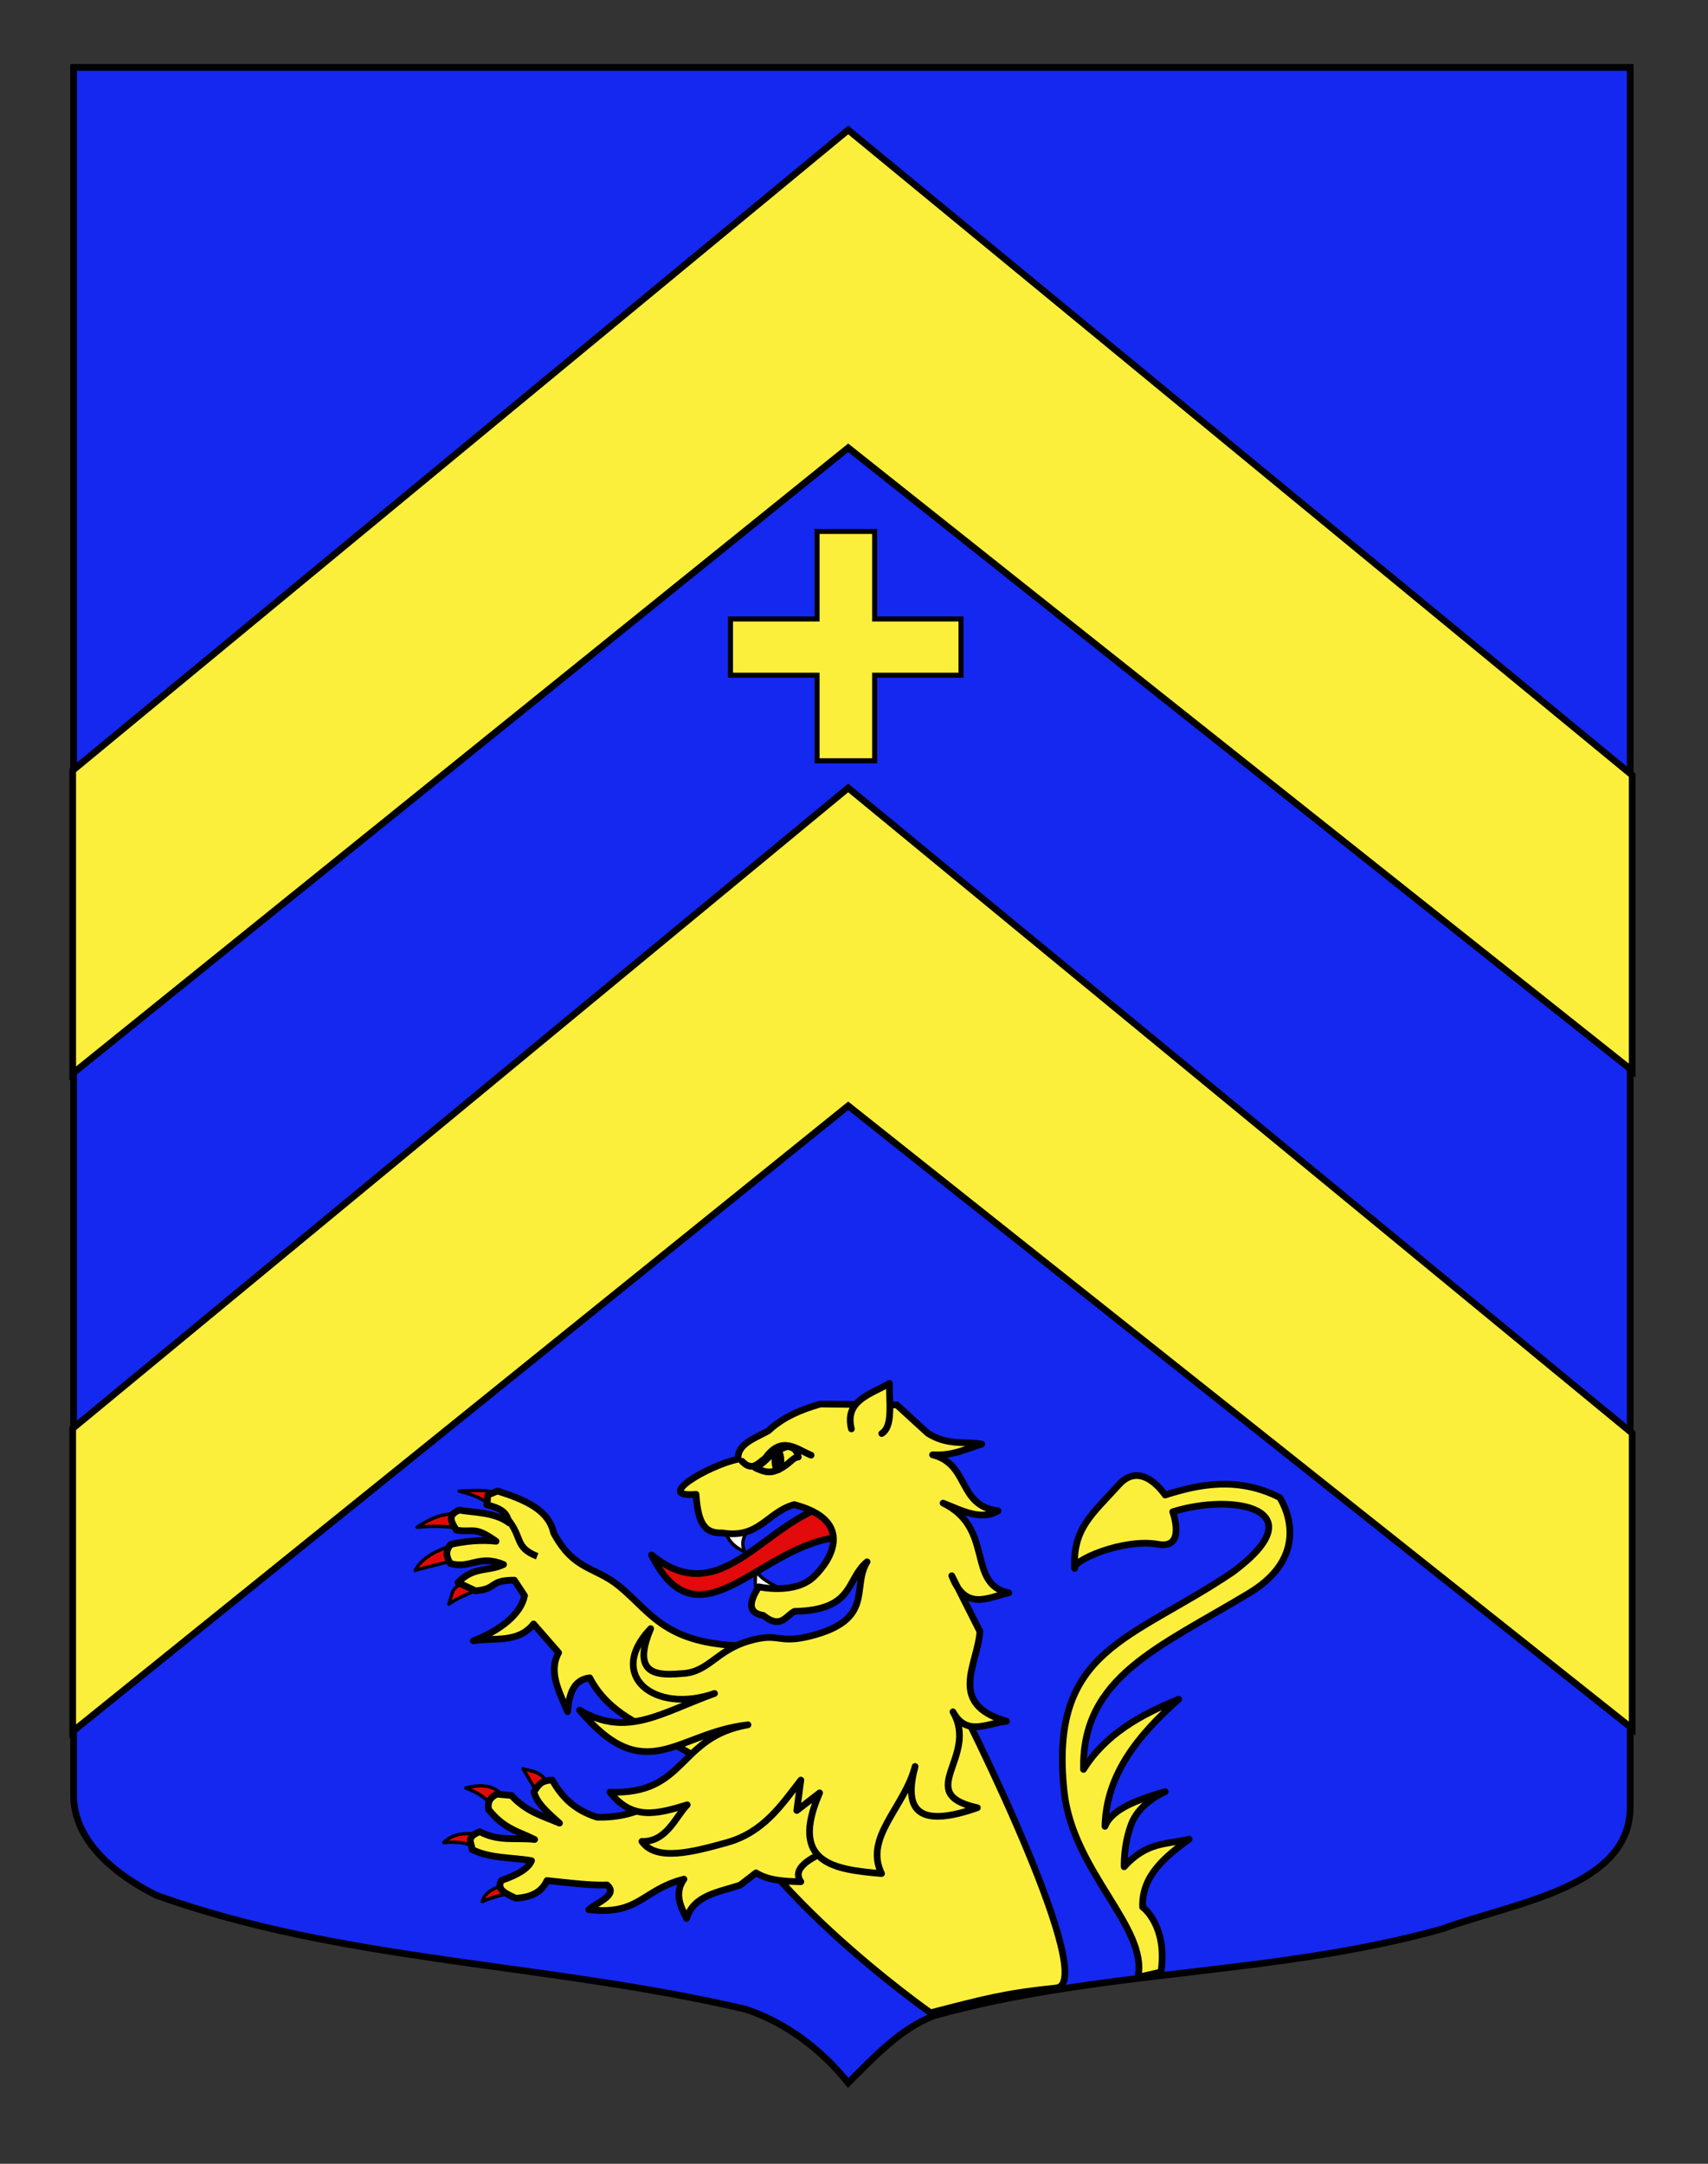 <?xml version="1.0" encoding="utf-8"?>
<!-- Generator: Adobe Illustrator 15.1.0, SVG Export Plug-In . SVG Version: 6.00 Build 0)  -->
<!DOCTYPE svg PUBLIC "-//W3C//DTD SVG 1.1//EN" "http://www.w3.org/Graphics/SVG/1.1/DTD/svg11.dtd">
<svg version="1.1" xmlns="http://www.w3.org/2000/svg" xmlns:xlink="http://www.w3.org/1999/xlink" x="0px" y="0px"
	 width="255.118px" height="323.149px" viewBox="0 0 255.118 323.149" enable-background="new 0 0 255.118 323.149"
	 xml:space="preserve">
<rect x="0" y="0" width="255.118" height="323.149" fill="#333333" stroke="none"/>
<g id="Calque_2">
	<path id="Fond_ecu" fill="#1428F0" stroke="#000000" d="M10.994,10.075c78,0,154.505,0,232.505,0c0,135.583,0,149.083,0,259.75
		c0,12.043-17.099,14.25-28.1,18.25c-25,7-51,6-76,13c-5,2-8.708,6-12.708,10c-4-5-9.292-9-15.292-11c-30-7-60-7-88-17
		c-6-3-12.406-8-12.406-15C10.994,244.533,10.994,146.45,10.994,10.075z"/>
</g>
<g id="Calque_1">
	<g id="Chevron_haut">
		<g>
			<polygon fill="#FCEF3C" stroke="#000000" points="243.796,115.778 126.692,19.409 10.858,115.066 10.858,160.317 126.692,66.877 
				243.796,159.879 			"/>
		</g>
	</g>
	<g id="Chevron_haut_1_">
		<g>
			<polygon fill="#FCEF3C" stroke="#000000" points="243.796,214.048 126.692,117.676 10.858,213.335 10.858,258.587 
				126.692,165.147 243.796,258.149 			"/>
		</g>
	</g>
	<path id="Croisette" fill="#FCEF3C" stroke="#000000" stroke-width="0.75" d="M122.041,113.618v-12.78H109.11v-8.396h12.931V79.368
		h8.6v13.074h12.9v8.396h-12.9v12.78H122.041z"/>
	<g id="Lion_issant">
		<path id="Queue_3_" fill="#FCEF3C" stroke="#000000" stroke-linecap="round" stroke-linejoin="round" d="M173.41,294.511
			c1.027-6.962-2.741-9.703-2.741-9.703c-0.154-4.618,3.269-7.443,6.949-10.138c-3.181,0.815-6.231,0.269-9.706,4.121
			c0,0-0.136-3.231,1.099-6.434c1.233-3.201,5.023-4.776,5.023-4.776c-4.333,1.234-8.051,2.694-8.99,5.174
			c0.176-7.704,4.918-13.612,11.022-18.985c-5.741,2.331-10.97,5.26-14.227,10.48c-0.281-13.877,11.35-18.23,24.776-26.349
			c10.078-6.093,4.521-14.26,4.521-14.26c-6.224-3.162-12.101-1.979-17.103-0.364c0,0-3.49-5.351-6.921-1.534
			c-3.981,4.427-6.891,6.503-6.594,12.492c-0.531-1.079,7.202-4.547,12.471-3.6c4.241,0.764,2.177-4.855,2.177-4.855
			c9.158-2.885,21.642-0.393,8.946,9.015c-15.251,10.285-27.405,11.418-25.173,32.688c1.269,12.08,12.622,20.384,11.026,27.822
			L173.41,294.511z"/>
		<g id="Griffes_d">
			<path id="path3249" fill="#E20909" stroke="#000000" stroke-width="0.5" stroke-linecap="round" stroke-linejoin="round" d="
				M68.293,230.653c-2.026,0.477-5.113,1.601-6.27,3.868c2.652-0.699,4.753-1.29,6.624-1.591L68.293,230.653z"/>
			<path id="path3247" fill="#E20909" stroke="#000000" stroke-width="0.5" stroke-linecap="round" stroke-linejoin="round" d="
				M68.93,225.857c-2.052,0.349-3.471,0.123-6.635,2.229c2.739-0.252,5.628-0.179,7.377,0.49L68.93,225.857z"/>
			<path id="path3245" fill="#E20909" stroke="#000000" stroke-width="0.5" stroke-linecap="round" stroke-linejoin="round" d="
				M74.699,223.249c-1.862-0.946-4.028-0.619-6.131-0.555c2.809,0.703,3.551,1.266,5.065,2.327L74.699,223.249z"/>
			<path id="path4220" fill="#E20909" stroke="#000000" stroke-width="0.5" stroke-linecap="round" stroke-linejoin="round" d="
				M70.033,236.166c-2.688,0.82-2.304,1.402-2.995,3.407c2.566-1.741,4.141-1.759,5.232-2.839L70.033,236.166z"/>
		</g>
		<path id="Anterieur_d" fill="#FCEF3C" stroke="#000000" stroke-linecap="round" stroke-linejoin="round" d="M82.692,228.928
			c3.094,5.728,6.113,4.931,9.833,7.989c4.854,3.989,6.896,8.903,19.692,8.903l-3.505,19.227l-10.123-5.722
			c-2.049-1.583-7.581-3.146-10.513-8.755c-2.49,0.323-3.067,2.523-3.299,5.061c-1.213-2.957-2.935-5.931-1.338-8.808l-3.739-4.288
			c-2.342,2.941-5.898,1.979-8.991,2.512c3.975-1.518,7.131-4.005,7.639-6.746l-1.525-2.31c-3.876-0.003-2.456,1.338-5.801,1.584
			l-2.617-1.227c2.401-2.466,4.481-1.584,6.808-2.697c-3.685-1.549-5.01,0.728-7.967-0.163c-0.689-1.162-0.655-1.992,0.079-2.835
			c2.043-0.475,4.469-0.725,6.772-0.471c-3.26-2.332-3.27-1.247-5.935-1.666c-0.863-1.386-1.316-2.242,0.438-2.993
			c1.757,0.369,5.283,0.247,7.413,1.901c-0.279-1.606-1.21-2.137-3.313-2.708c0.417-1.779-0.536-1.132,1.618-2.041
			C78.652,224.045,81.975,225.588,82.692,228.928z"/>
		<path id="Corps" fill="#FCEF3C" stroke="#000000" stroke-linecap="round" stroke-linejoin="round" d="M157.788,296.894
			c6.148-0.636-11.656-37.533-17.435-48.201l-34.061,15.429c3.992,16.333,32.697,36.479,32.697,36.479
			C147.197,298.482,150.11,297.688,157.788,296.894z"/>
		<g id="Griffes_g">
			<path id="path2264" fill="#E20909" stroke="#000000" stroke-width="0.5" stroke-linecap="round" stroke-linejoin="round" d="
				M81.711,266.286c-0.911-1.847-2.321-1.7-3.583-2.14l2.079,3.534L81.711,266.286z"/>
			<path id="path2266" fill="#E20909" stroke="#000000" stroke-width="0.5" stroke-linecap="round" stroke-linejoin="round" d="
				M75.889,268.608c-1.629-1.111-2.475-2.57-6.306-1.581c2.696,1.065,3.38,1.951,4.311,3.297L75.889,268.608z"/>
			<path id="path2268" fill="#E20909" stroke="#000000" stroke-width="0.5" stroke-linecap="round" stroke-linejoin="round" d="
				M72.17,274.176c-2.03-0.525-4.36-0.548-5.891,1.005c1.548-0.148,3.077-0.066,4.555,0.551L72.17,274.176z"/>
			<path id="path2270" fill="#E20909" stroke="#000000" stroke-width="0.5" stroke-linecap="round" stroke-linejoin="round" d="
				M75.296,281.448c-1.472,0.556-2.917,1.132-3.264,2.55c1.742-0.811,3.622-1.188,5.558-1.398L75.296,281.448z"/>
		</g>
		<path id="Anterieur_g" fill="#FCEF3C" stroke="#000000" stroke-linecap="round" stroke-linejoin="round" d="M82.487,265.846
			c-1.922,0.065-2.137,0.99-2.731,1.724c0.308,1.611,2.066,3.161,3.816,4.711c-2.422-1.051-4.887-1.639-7.18-4.136l-2.193-0.195
			c-1.322,0.682-1.334,1.483-1.216,2.295c2.346,2.968,4.595,3.295,6.874,4.474c-2.72-0.314-5.353,0.362-8.183-1.166
			c-2.251,0.868-1.148,1.772-1.157,2.664c2.679,1.354,5.902,1.148,8.875,1.665c-0.465,1.18-2.107,2.136-4.499,2.949
			c-0.821,1.41,0.776,2.002,2.155,2.669c1.976-0.145,3.734-0.673,4.655-2.644c3.079,0.304,6.309,0.75,8.964,0.653
			c1.707,1.464-1.322,2.505-2.722,3.691c7.571,0.875,7.897-2.925,14.215-4.562c-1.444,2.062-0.581,3.967,0.398,5.864
			c1.075-3.476,4.723-3.887,7.994-4.969l2.372-1.828c1.863,1.139,4.252,1.281,6.695,1.325c-1.063-1.504,0.231-2.796,2.566-3.995
			c2.963,2.315,4.894,2.235,6.651,1.759c-6.693-3.134-0.813-9.401-0.379-14.312l-9.454-9.584l-21.162,14.282
			c-2.029,1.229-4.797,2.312-8.668,2.213C85.559,270.236,83.812,268.147,82.487,265.846z"/>
		<g id="Tete" transform="matrix(0.984,-0.176,0.176,0.984,-23.517,33.088)">
			<path id="Langue" fill="#E20A0A" stroke="#000000" stroke-linecap="round" stroke-linejoin="round" d="M112.059,214.654
				c-10.51,0.394-19.262,13.104-28.142,2.725c4.525,15.424,16.425,1.053,28.382,2.376L112.059,214.654z"/>
			<g id="Dents">
				<path id="path2476" fill="#FFFFFF" stroke="#000000" stroke-width="0.5" stroke-linecap="round" stroke-linejoin="round" d="
					M98.255,226.279c0.209-1.236-0.006-2.111,0.64-3.72c0.792,1.67,2.298,2.428,3.507,3.565"/>
				<path id="path2474" fill="#FFFFFF" stroke="#000000" stroke-width="0.5" stroke-linecap="round" stroke-linejoin="round" d="
					M95.396,215.679c0.072,1.547,0.909,2.76,2.343,3.712c-0.608-1.982,1.014-3.008,2.047-4.287"/>
			</g>
			<path id="Contour" fill="#FCEF3C" stroke="#000000" stroke-linecap="round" stroke-linejoin="round" d="M99.956,254.424
				l-1.395,4.366l3.819-1.992c-6.379,9.577,0.109,11.651,6.989,13.497c-1.646-5.837,5.091-9.102,7.75-14.869
				c-2.647,5.684-1.753,9.303,8.075,7.706c-9.167-3.791,1.642-7.424-1.069-14.746c1.357,4.075,4.827,2.549,7.633,2.795
				c-8.361-4.135-2.699-9.165-1.556-13.907l-2.669-8.935c1.085,5.68,4.774,4.121,7.937,4.016c-6.021-2.375-0.375-9.911-7.305-14.924
				c2.563,1.59,5.087,3.623,7.883,2.581c-5.867-1.82-2.922-7.585-8.159-9.962c3.064,0.721,5.122-0.027,7.517-0.281
				c-2.543-0.901-5.043-0.645-7.641-3l-3.819-4.992l-11.237-2.145c-2.94,0.311-5.795,0.914-8.341,2.57
				c-2.231,0.758-4.984,1.137-5.194,3.377c-4.49,0.108-13.533,3.47-7.116,4.064c-0.514,4.571,0.39,6.007,2.834,6.363
				c5.291,1.873,7.145-1.885,11.335-2.271c8.564,3.965,3.975,9.192,0.936,11.155c-3.303,2.135-8.306,0.004-8.306,0.004
				c-2.081,2.199-2.114,3.637-0.098,4.316c2.173,2.529,3.258,0.705,4.682,0.236c8.952,1.398,8.387-3.333,11.994-5.377
				c-3.004,3.344-0.291,8.716-10.285,9.422c-5.162,0.364-4.337-1.43-9.247-0.887c-4.911,0.541-6.639,3.436-10.399,3.057
				c-3.362-0.339-8.011-0.779-3.652-7.462c-7.817,5.708-1.699,12.725,7.685,11.213c-8.449,1.446-14.029,4.259-20.287-1.091
				c7.706,13.336,13.639,5.858,24.387,6.585c-10.768-0.064-10.791,8.709-22.089,6.266c2.537,4.733,6.198,4.482,11.046,3.901
				c-1.989,1.397-4.001,4.949-7.632,4.187c1.566,3.409,7.394,2.88,12.42,2.413C93.097,261.14,96.455,257.572,99.956,254.424z"/>
			<path id="Oreille" fill="#FCEF3C" stroke="#000000" stroke-linecap="round" stroke-linejoin="round" d="M116.633,204.104
				c-0.306-4.352,3.713-4.576,6.794-5.696c-0.57,2.756-0.539,6.39-2.458,7.177"/>
			<g id="Oeil">
				<path id="path3449" fill="#FCEF3C" stroke="#000000" stroke-linecap="round" stroke-linejoin="round" d="M99.696,205.99
					c1.234,1.856,2.351,0.676,3.495,0.161c3.029-2.955,4.789-0.533,6.82,0.76"/>
				<path id="path3451" fill="#FCEF3C" stroke="#000000" stroke-linecap="round" stroke-linejoin="round" d="M101.485,207.312
					c1.225,0.859,1.971,1.198,3.154,0.899c1.918-0.425,2.56-1.486,3.436-1.363c-0.029-0.764-0.139-1.498-1.353-1.838
					C103.806,205.44,103.873,206.427,101.485,207.312z"/>
				
					<ellipse transform="matrix(-0.984 -0.176 0.176 -0.984 171.811 428.784)" fill="#FCEF3C" stroke="#000000" cx="104.895" cy="206.783" rx="0.445" ry="1.374"/>
			</g>
		</g>
		<path id="path4248" fill="#FCEF3C" stroke="#000000" d="M75.775,226.811c2.332,2.777,1.035,4.265,4.461,5.614"/>
	</g>
</g>
</svg>
